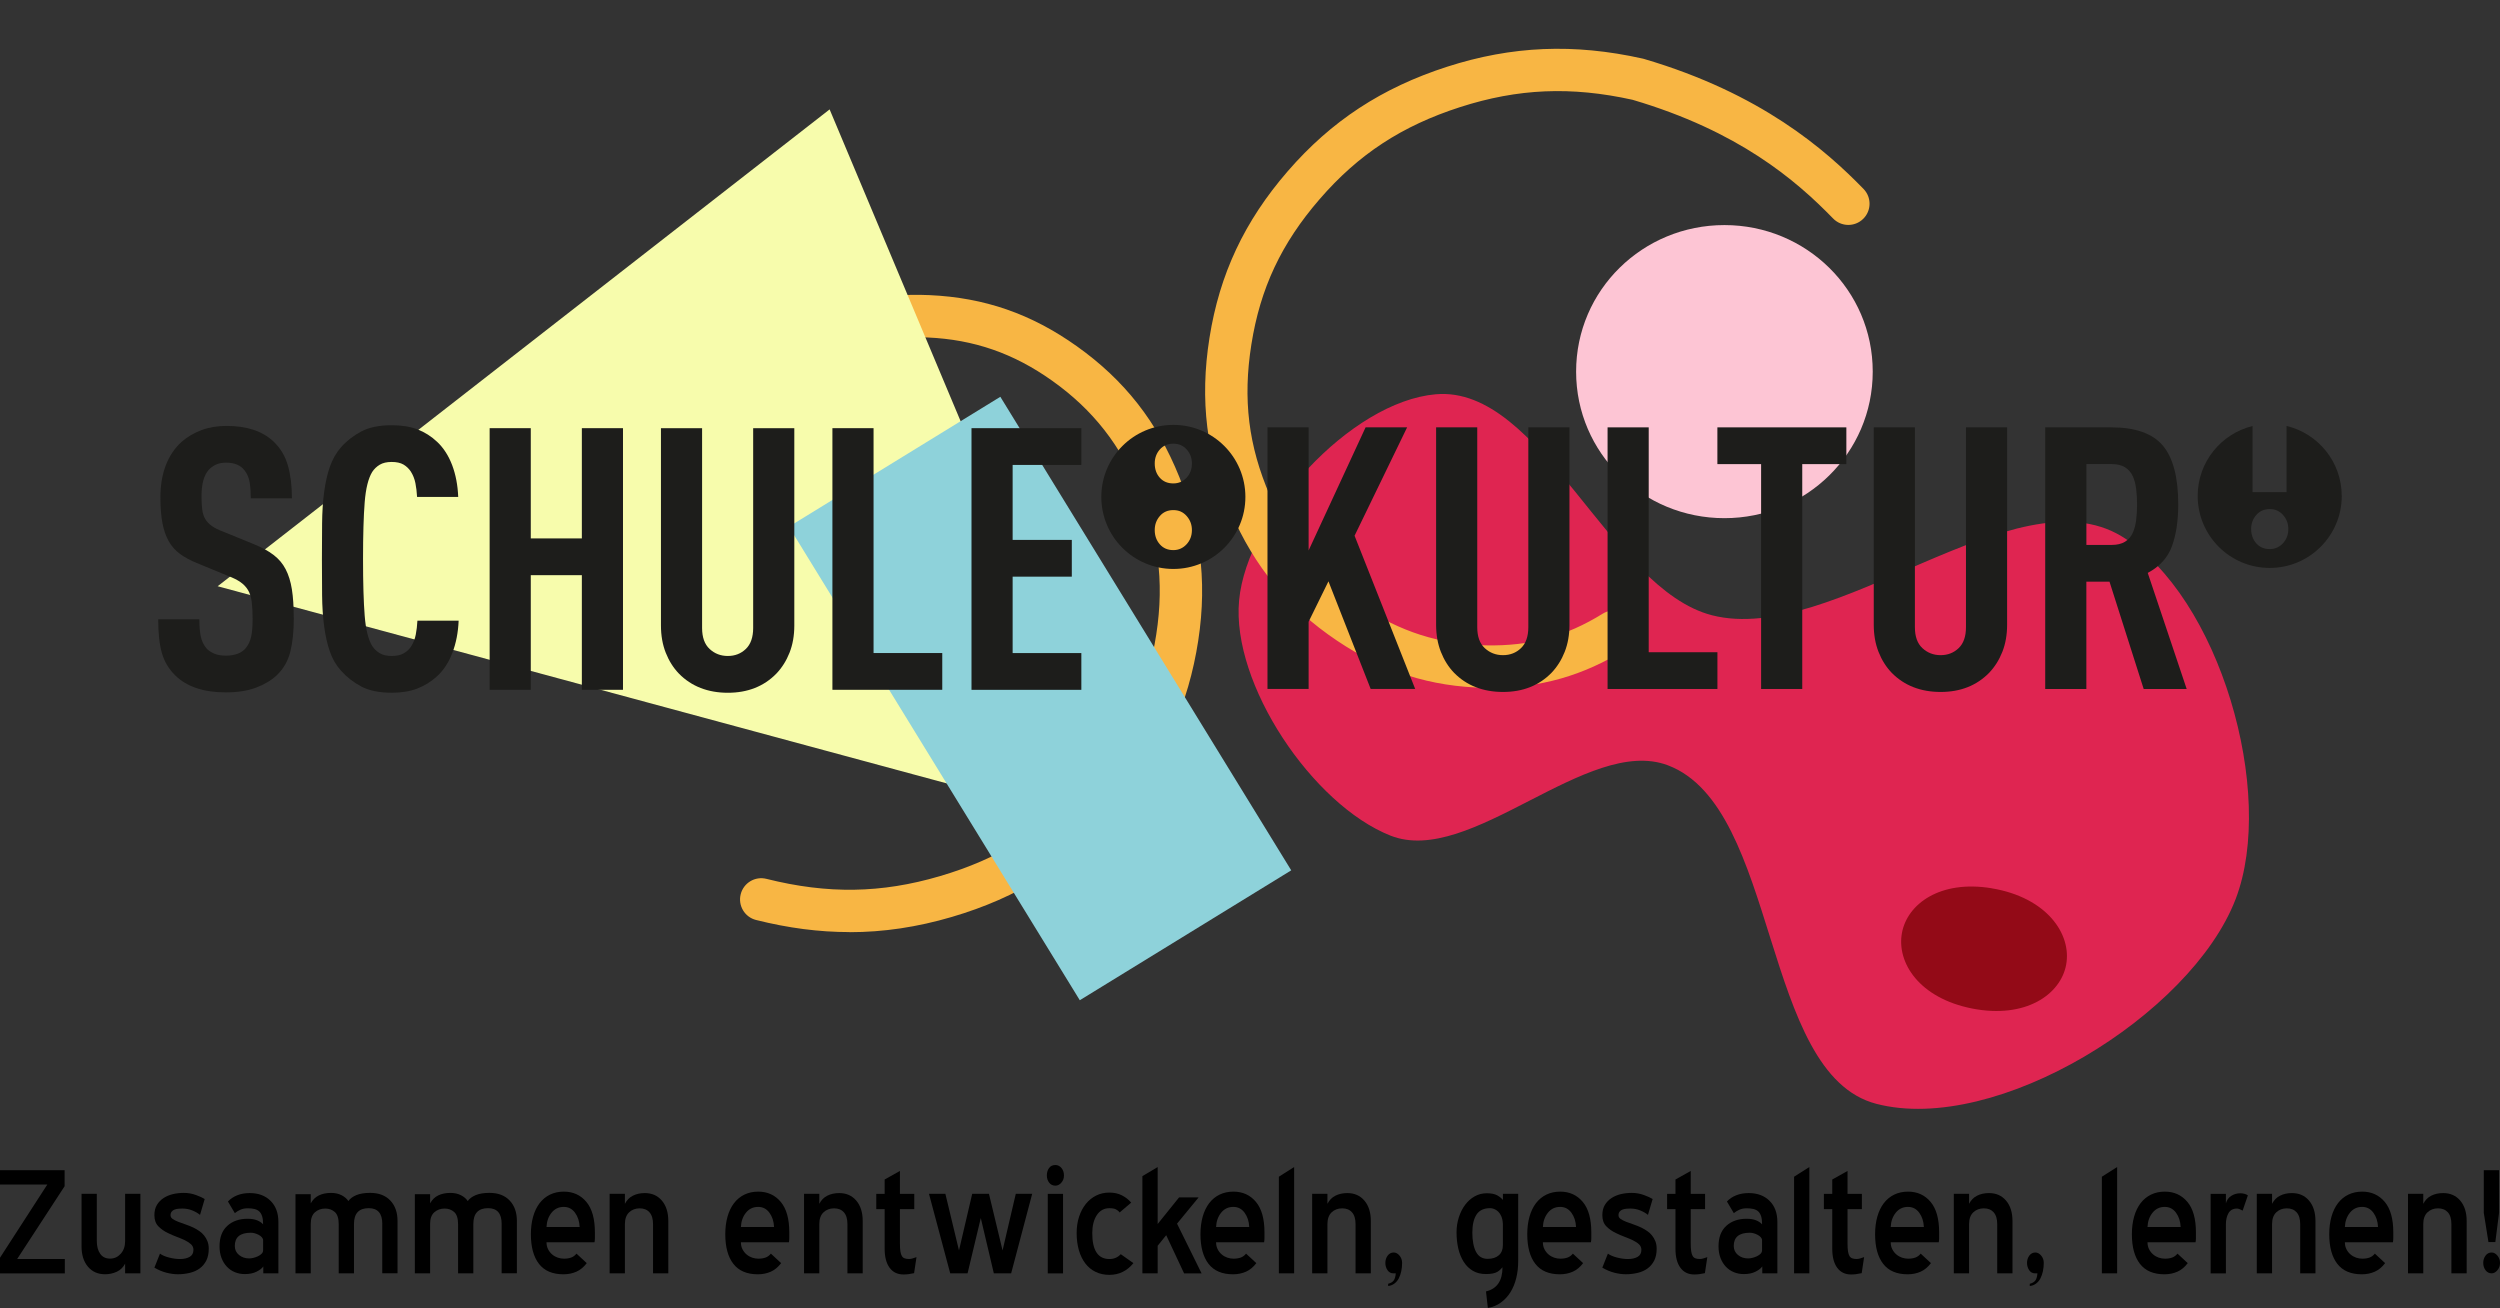 <?xml version="1.0" encoding="UTF-8"?><svg id="uuid-fcc7dcae-c7d0-49ab-9898-8d9e17cccce7" xmlns="http://www.w3.org/2000/svg" viewBox="0 0 707.31 370.06"><rect x="0" y="0" width="707.31" height="370.06" fill="#333333" stroke="none"/><defs><style>.uuid-3c2ec8a3-4ad4-40d1-828a-7720d4ad4fe7{fill:#f7fcac;}.uuid-63daaa15-c369-4668-a5a0-b3f300f4a76e{fill:#f8b644;}.uuid-409c7353-c762-4c6d-bcc2-d9f8f6c627d9{fill:#fdc5d4;}.uuid-4efccd95-248c-4ffd-9a91-6d99ea653d4a{fill:#8ed2da;}.uuid-fcd3dea4-5736-4712-b812-17c5ebd4f0c1{fill:#930a17;}.uuid-74aae2da-7c2f-4a51-8416-e27cf528b7cb{fill:#df2551;}.uuid-ea418980-1715-4ca2-b3ac-582eb7ae8d87{fill:#1d1d1b;}</style></defs><g id="uuid-b453e103-64b5-4411-b15b-6568091f9fc7"><path d="m0,355.84l13.38-20.7H0v-4.06h18.28v4.53l-13.43,20.6h13.49v4.06H0v-4.43Z"/><path d="m35.4,357.52c-.56,1.05-1.35,1.82-2.37,2.29-1.02.47-2.13.71-3.32.71-2,0-3.61-.71-4.82-2.13s-1.82-3.35-1.82-5.77v-14.86h4.32v13.38c0,1.47.32,2.67.95,3.58.63.91,1.56,1.37,2.79,1.37s2.2-.46,3.03-1.37c.82-.91,1.24-2.11,1.24-3.58v-13.38h4.32v22.5h-4.32v-2.74Z"/><path d="m45.25,354.68c.63.46,1.49.83,2.58,1.11,1.09.28,2.12.42,3.11.42,1.09,0,1.99-.2,2.71-.61.72-.41,1.08-1.07,1.08-1.98,0-.63-.23-1.16-.68-1.58-.46-.42-1.04-.8-1.74-1.14-.7-.33-1.48-.66-2.34-.98-.86-.32-1.68-.67-2.45-1.06-1.05-.49-1.96-1.13-2.71-1.9-.76-.77-1.13-1.83-1.13-3.17,0-1.13.24-2.09.71-2.88.47-.79,1.11-1.44,1.9-1.96.79-.51,1.68-.88,2.66-1.11.98-.23,2-.34,3.06-.34,1.19,0,2.34.2,3.45.61,1.11.4,1.92.78,2.45,1.13l-1.32,4.48c-.6-.49-1.33-.91-2.19-1.26-.86-.35-1.8-.53-2.82-.53-.35,0-.72.02-1.11.05-.39.04-.75.11-1.08.24-.33.12-.61.32-.82.58-.21.26-.32.61-.32,1.03s.2.77.61,1.05c.4.28.92.54,1.55.79.63.25,1.33.5,2.11.76.77.26,1.53.57,2.27.92.56.28,1.1.6,1.61.95.51.35.96.76,1.34,1.24.39.47.7,1.02.95,1.63.25.62.37,1.33.37,2.13,0,1.3-.23,2.41-.68,3.32-.46.91-1.08,1.66-1.87,2.24-.79.58-1.72,1-2.79,1.26-1.07.26-2.2.4-3.4.4-1.02,0-2.1-.15-3.24-.44-1.14-.29-2.27-.77-3.4-1.43l1.58-3.97Z"/><path d="m74.49,358.31c-.35.53-.99,1.02-1.91,1.48s-2.03.68-3.33.68c-.99,0-1.91-.18-2.78-.53s-1.62-.87-2.27-1.55c-.65-.68-1.16-1.51-1.53-2.48-.37-.97-.56-2.06-.56-3.29,0-2.53.73-4.46,2.2-5.8,1.46-1.33,3.38-2,5.74-2,1.09,0,2,.15,2.72.45.72.3,1.28.68,1.67,1.13,0-.96-.1-1.73-.29-2.32-.2-.59-.47-1.04-.83-1.36-.36-.32-.81-.54-1.36-.67s-1.17-.19-1.84-.19c-.82,0-1.52.13-2.11.4-.59.26-1.11.59-1.57.97l-1.95-3.29c.7-.76,1.58-1.35,2.64-1.77,1.06-.42,2.24-.62,3.54-.62,2.43,0,4.39.73,5.87,2.19,1.48,1.46,2.22,3.45,2.22,5.98v14.54h-4.27v-1.95Zm-.05-7.43c0-.28-.12-.55-.35-.82s-.53-.49-.88-.68c-.36-.19-.73-.34-1.12-.45-.39-.11-.76-.16-1.12-.16-3.03,0-4.54,1.25-4.54,3.74,0,1.05.4,1.91,1.2,2.56.8.65,1.75.97,2.86.97.36,0,.76-.05,1.2-.16.44-.11.87-.25,1.28-.45s.76-.43,1.04-.71c.29-.28.43-.61.43-1v-2.84Z"/><path d="m108.16,346.25c0-2.95-1.28-4.43-3.85-4.43-2.77,0-4.16,1.49-4.16,4.48v13.96h-4.32v-13.91c0-1.65-.37-2.8-1.11-3.45-.74-.65-1.63-.97-2.69-.97-1.16,0-2.13.35-2.92,1.05-.79.7-1.19,1.79-1.19,3.27v14.01h-4.32v-22.39h4.32v2.58c.56-1.02,1.33-1.77,2.29-2.24.97-.47,2.12-.71,3.45-.71,1.16,0,2.17.23,3.03.68.86.46,1.48,1,1.87,1.63.49-.7,1.25-1.26,2.27-1.69,1.02-.42,2.32-.63,3.9-.63,2.42,0,4.32.72,5.69,2.16s2.05,3.37,2.05,5.79v14.8h-4.32v-14.01Z"/><path d="m141.93,346.25c0-2.95-1.28-4.43-3.85-4.43-2.77,0-4.16,1.49-4.16,4.48v13.96h-4.32v-13.91c0-1.65-.37-2.8-1.11-3.45-.74-.65-1.63-.97-2.69-.97-1.16,0-2.13.35-2.92,1.05-.79.7-1.19,1.79-1.19,3.27v14.01h-4.32v-22.39h4.32v2.58c.56-1.02,1.33-1.77,2.29-2.24.97-.47,2.12-.71,3.45-.71,1.16,0,2.17.23,3.03.68.86.46,1.48,1,1.87,1.63.49-.7,1.25-1.26,2.27-1.69,1.02-.42,2.32-.63,3.9-.63,2.42,0,4.32.72,5.69,2.16s2.05,3.37,2.05,5.79v14.8h-4.32v-14.01Z"/><path d="m154.62,351.47c0,.74.15,1.4.45,1.98.3.58.68,1.07,1.16,1.47.47.4,1,.7,1.58.9.58.19,1.17.29,1.76.29.77,0,1.45-.11,2.03-.32.58-.21,1.08-.58,1.5-1.11l2.9,2.69c-.84,1.12-1.82,1.93-2.92,2.42-1.11.49-2.33.74-3.66.74-3.09,0-5.4-.98-6.93-2.95-1.53-1.97-2.29-4.76-2.29-8.38,0-1.83.21-3.49.63-4.98.42-1.49,1.04-2.77,1.84-3.82.81-1.05,1.79-1.86,2.95-2.42s2.46-.84,3.9-.84c2.63,0,4.76.97,6.37,2.9,1.62,1.93,2.42,4.81,2.42,8.64v1.63c0,.21,0,.41-.03.61-.02.19-.04.38-.08.55h-13.59Zm4.87-10.01c-1.41,0-2.56.55-3.44,1.64-.88,1.1-1.36,2.44-1.43,4.05h9.38c-.07-1.6-.51-2.95-1.32-4.05-.81-1.1-1.87-1.64-3.18-1.64Z"/><path d="m184.76,346.34c0-1.47-.33-2.58-1-3.34s-1.6-1.13-2.79-1.13-2.19.38-2.98,1.13-1.19,1.86-1.19,3.34v13.92h-4.32v-22.5h4.32v2.83c.53-1.03,1.27-1.8,2.24-2.29.97-.5,2.1-.75,3.4-.75,2,0,3.61.71,4.82,2.13s1.82,3.35,1.82,5.77v14.8h-4.32v-13.92Z"/><path d="m209.62,351.47c0,.74.15,1.4.45,1.98.3.58.68,1.07,1.16,1.47.47.4,1,.7,1.58.9.58.19,1.17.29,1.76.29.77,0,1.45-.11,2.03-.32.58-.21,1.08-.58,1.5-1.11l2.9,2.69c-.84,1.12-1.82,1.93-2.92,2.42-1.11.49-2.33.74-3.66.74-3.09,0-5.4-.98-6.93-2.95-1.53-1.97-2.29-4.76-2.29-8.38,0-1.83.21-3.49.63-4.98.42-1.49,1.04-2.77,1.84-3.82.81-1.05,1.79-1.86,2.95-2.42s2.46-.84,3.9-.84c2.63,0,4.76.97,6.37,2.9,1.62,1.93,2.42,4.81,2.42,8.64v1.63c0,.21,0,.41-.03.61-.02.19-.04.38-.08.55h-13.59Zm4.87-10.01c-1.41,0-2.56.55-3.44,1.64-.88,1.1-1.36,2.44-1.43,4.05h9.38c-.07-1.6-.51-2.95-1.32-4.05-.81-1.1-1.87-1.64-3.18-1.64Z"/><path d="m239.76,346.34c0-1.47-.33-2.58-1-3.34s-1.6-1.13-2.79-1.13-2.19.38-2.98,1.13-1.19,1.86-1.19,3.34v13.92h-4.32v-22.5h4.32v2.83c.53-1.03,1.27-1.8,2.24-2.29.97-.5,2.1-.75,3.4-.75,2,0,3.61.71,4.82,2.13s1.82,3.35,1.82,5.77v14.8h-4.32v-13.92Z"/><path d="m258.62,360.21c-.67.14-1.21.24-1.63.29-.42.05-.88.08-1.37.08-1.69,0-2.99-.63-3.93-1.9-.93-1.26-1.4-3.05-1.4-5.37v-11.22h-2.37v-4.32h2.37v-4.06l4.32-2.42v6.48h4.06v4.32h-4.06v9.64c0,.95.04,1.71.13,2.29.09.58.23,1.03.42,1.34.19.32.46.54.79.66.33.12.75.18,1.24.18.32,0,.65-.05,1-.16.35-.11.72-.23,1.11-.37l-.68,4.53Z"/><path d="m268.84,360.26l-6.01-22.5h4.64l3.85,16.02,3.74-16.02h4.74l3.85,16.02,3.74-16.02h4.64l-5.95,22.5h-4.9l-3.69-15.65-3.74,15.65h-4.9Z"/><path d="m298.6,335.45c-.74,0-1.33-.28-1.76-.84-.44-.56-.66-1.25-.66-2.05s.21-1.54.63-2.11c.42-.56,1.02-.84,1.79-.84.67,0,1.24.28,1.71.84.47.56.71,1.26.71,2.11s-.25,1.49-.74,2.05c-.49.56-1.05.84-1.69.84Zm-2.16,2.32h4.32v22.5h-4.32v-22.5Z"/><path d="m313.88,360.69c-1.44,0-2.74-.28-3.9-.84-1.16-.56-2.13-1.36-2.92-2.4-.79-1.04-1.4-2.28-1.82-3.74-.42-1.46-.63-3.08-.63-4.87,0-1.65.23-3.18.68-4.58.46-1.4,1.1-2.62,1.92-3.64.82-1.02,1.8-1.81,2.92-2.37,1.12-.56,2.37-.84,3.74-.84s2.52.26,3.56.79c1.04.53,1.9,1.21,2.61,2.05l-3.27,2.79c-.28-.39-.63-.68-1.05-.89-.42-.21-1.04-.32-1.84-.32-1.51,0-2.7.65-3.56,1.95-.86,1.3-1.29,3-1.29,5.11,0,4.88,1.62,7.32,4.85,7.32,1.3,0,2.37-.46,3.21-1.37l3.58,2.53c-1.79,2.21-4.06,3.32-6.8,3.32Z"/><path d="m329.95,349.46l-2.42,3v7.8h-4.32v-27.5l4.32-2.58v16.12l6.06-7.53h5.53l-6.11,7.43,6.95,14.07h-4.95l-5.06-10.8Z"/><path d="m344.06,351.47c0,.74.15,1.4.45,1.98.3.58.68,1.07,1.16,1.47.47.4,1,.7,1.58.9.58.19,1.17.29,1.76.29.77,0,1.45-.11,2.03-.32.58-.21,1.08-.58,1.5-1.11l2.9,2.69c-.84,1.12-1.82,1.93-2.92,2.42-1.11.49-2.33.74-3.66.74-3.09,0-5.4-.98-6.93-2.95-1.53-1.97-2.29-4.76-2.29-8.38,0-1.83.21-3.49.63-4.98.42-1.49,1.04-2.77,1.84-3.82.81-1.05,1.79-1.86,2.95-2.42s2.46-.84,3.9-.84c2.63,0,4.76.97,6.37,2.9,1.62,1.93,2.42,4.81,2.42,8.64v1.63c0,.21,0,.41-.03.61-.02.19-.04.38-.08.55h-13.59Zm4.87-10.01c-1.41,0-2.56.55-3.44,1.64-.88,1.1-1.36,2.44-1.43,4.05h9.38c-.07-1.6-.51-2.95-1.32-4.05-.81-1.1-1.87-1.64-3.18-1.64Z"/><path d="m361.82,332.92l4.32-2.74v30.08h-4.32v-27.34Z"/><path d="m383.52,346.34c0-1.47-.33-2.58-1-3.34s-1.6-1.13-2.79-1.13-2.19.38-2.98,1.13-1.19,1.86-1.19,3.34v13.92h-4.32v-22.5h4.32v2.83c.53-1.03,1.27-1.8,2.24-2.29.97-.5,2.1-.75,3.4-.75,2,0,3.61.71,4.82,2.13s1.82,3.35,1.82,5.77v14.8h-4.32v-13.92Z"/><path d="m392.74,363.21c.7-.18,1.22-.47,1.55-.9.33-.42.53-1.11.61-2.05h-.68c-.7,0-1.26-.3-1.66-.9-.41-.6-.61-1.28-.61-2.05s.22-1.5.66-2.08c.44-.58,1.01-.87,1.71-.87.6,0,1.14.29,1.63.87.49.58.74,1.27.74,2.08s-.08,1.59-.24,2.35c-.16.75-.4,1.43-.71,2.03s-.73,1.09-1.24,1.47-1.1.61-1.76.68v-.63Z"/><path d="m420.4,365.38c3.13-.74,4.69-3.01,4.69-6.84-.21.24-.43.48-.66.7-.23.23-.51.43-.84.62-.33.19-.76.34-1.26.44-.51.1-1.15.16-1.92.16-1.44,0-2.68-.31-3.71-.92-1.04-.61-1.9-1.46-2.58-2.53-.68-1.07-1.19-2.32-1.53-3.74-.33-1.42-.5-2.96-.5-4.61,0-1.51.22-2.94.66-4.29.44-1.35,1.04-2.53,1.79-3.53.76-1,1.65-1.79,2.69-2.37,1.04-.58,2.17-.87,3.4-.87s2.25.19,2.95.58c.7.39,1.25.83,1.63,1.32v-1.74h4.32v19.07c0,1.69-.18,3.28-.55,4.77-.37,1.49-.91,2.82-1.63,3.98-.72,1.16-1.62,2.13-2.69,2.92-1.07.79-2.31,1.31-3.71,1.55l-.53-4.68Zm4.79-19.22c-.04-.78-.18-1.44-.42-2.01s-.54-1.01-.89-1.35c-.35-.34-.73-.58-1.13-.74-.4-.16-.78-.24-1.13-.24-1.79,0-3.08.6-3.87,1.8-.79,1.2-1.19,2.91-1.19,5.13s.35,4.14,1.05,5.45c.7,1.3,1.79,1.96,3.27,1.96,1.33,0,2.39-.33,3.16-1s1.16-1.62,1.16-2.86v-6.13Z"/><path d="m436.52,351.47c0,.74.15,1.4.45,1.98.3.58.68,1.07,1.16,1.47.47.4,1,.7,1.58.9s1.17.29,1.76.29c.77,0,1.45-.11,2.03-.32.58-.21,1.08-.58,1.5-1.11l2.9,2.69c-.84,1.12-1.82,1.93-2.92,2.42-1.11.49-2.33.74-3.66.74-3.09,0-5.4-.98-6.93-2.95-1.53-1.97-2.29-4.76-2.29-8.38,0-1.83.21-3.49.63-4.98.42-1.49,1.04-2.77,1.84-3.82.81-1.05,1.79-1.86,2.95-2.42s2.46-.84,3.9-.84c2.63,0,4.76.97,6.38,2.9,1.62,1.93,2.42,4.81,2.42,8.64v1.63c0,.21,0,.41-.03.61-.02.19-.04.38-.08.55h-13.59Zm4.87-10.01c-1.41,0-2.56.55-3.44,1.64-.88,1.1-1.36,2.44-1.43,4.05h9.38c-.07-1.6-.51-2.95-1.32-4.05-.81-1.1-1.87-1.64-3.18-1.64Z"/><path d="m454.91,354.68c.63.46,1.49.83,2.58,1.11,1.09.28,2.12.42,3.11.42,1.09,0,1.99-.2,2.71-.61.72-.41,1.08-1.07,1.08-1.98,0-.63-.23-1.16-.68-1.58s-1.04-.8-1.74-1.14c-.7-.33-1.48-.66-2.34-.98-.86-.32-1.68-.67-2.45-1.06-1.05-.49-1.96-1.13-2.71-1.9-.76-.77-1.13-1.83-1.13-3.17,0-1.13.24-2.09.71-2.88.47-.79,1.11-1.44,1.9-1.96.79-.51,1.68-.88,2.66-1.11.98-.23,2-.34,3.06-.34,1.19,0,2.34.2,3.45.61,1.11.4,1.92.78,2.45,1.13l-1.32,4.48c-.6-.49-1.33-.91-2.19-1.26-.86-.35-1.8-.53-2.82-.53-.35,0-.72.02-1.11.05-.39.04-.75.11-1.08.24-.33.12-.61.32-.82.58-.21.26-.32.61-.32,1.03s.2.77.61,1.05c.4.28.92.54,1.55.79.63.25,1.33.5,2.11.76.77.26,1.53.57,2.26.92.56.28,1.1.6,1.61.95.51.35.96.76,1.34,1.24.39.47.7,1.02.95,1.63.25.62.37,1.33.37,2.13,0,1.3-.23,2.41-.68,3.32-.46.91-1.08,1.66-1.87,2.24-.79.58-1.72,1-2.79,1.26-1.07.26-2.2.4-3.4.4-1.02,0-2.1-.15-3.24-.44s-2.27-.77-3.4-1.43l1.58-3.97Z"/><path d="m482.35,360.21c-.67.14-1.21.24-1.63.29-.42.05-.88.08-1.37.08-1.68,0-2.99-.63-3.92-1.9-.93-1.26-1.4-3.05-1.4-5.37v-11.22h-2.37v-4.32h2.37v-4.06l4.32-2.42v6.48h4.06v4.32h-4.06v9.64c0,.95.04,1.71.13,2.29.09.58.23,1.03.42,1.34.19.32.46.54.79.66.33.12.75.18,1.24.18.32,0,.65-.05,1-.16.35-.11.72-.23,1.11-.37l-.68,4.53Z"/><path d="m498.58,358.31c-.35.53-.99,1.02-1.9,1.48-.92.46-2.03.68-3.33.68-.99,0-1.91-.18-2.78-.53-.86-.35-1.62-.87-2.27-1.55-.65-.68-1.16-1.51-1.53-2.48-.37-.97-.56-2.06-.56-3.29,0-2.53.73-4.46,2.2-5.8,1.46-1.33,3.38-2,5.74-2,1.09,0,2,.15,2.72.45.72.3,1.28.68,1.67,1.13,0-.96-.1-1.73-.29-2.32-.2-.59-.47-1.04-.83-1.36s-.81-.54-1.36-.67c-.55-.12-1.17-.19-1.84-.19-.82,0-1.52.13-2.11.4-.59.26-1.11.59-1.57.97l-1.95-3.29c.7-.76,1.58-1.35,2.64-1.77,1.06-.42,2.24-.62,3.54-.62,2.43,0,4.39.73,5.87,2.19,1.48,1.46,2.22,3.45,2.22,5.98v14.54h-4.27v-1.95Zm-.05-7.43c0-.28-.12-.55-.35-.82s-.53-.49-.88-.68c-.36-.19-.73-.34-1.12-.45-.39-.11-.76-.16-1.12-.16-3.03,0-4.54,1.25-4.54,3.74,0,1.05.4,1.91,1.2,2.56.8.65,1.75.97,2.86.97.36,0,.76-.05,1.2-.16.44-.11.87-.25,1.28-.45s.76-.43,1.04-.71c.28-.28.43-.61.43-1v-2.84Z"/><path d="m507.59,332.92l4.32-2.74v30.08h-4.32v-27.34Z"/><path d="m526.71,360.21c-.67.14-1.21.24-1.63.29-.42.05-.88.08-1.37.08-1.68,0-2.99-.63-3.92-1.9-.93-1.26-1.4-3.05-1.4-5.37v-11.22h-2.37v-4.32h2.37v-4.06l4.32-2.42v6.48h4.06v4.32h-4.06v9.64c0,.95.04,1.71.13,2.29.09.58.23,1.03.42,1.34.19.32.46.54.79.66.33.12.75.18,1.24.18.32,0,.65-.05,1-.16.35-.11.72-.23,1.11-.37l-.68,4.53Z"/><path d="m534.93,351.47c0,.74.15,1.4.45,1.98.3.58.68,1.07,1.16,1.47.47.4,1,.7,1.58.9s1.17.29,1.76.29c.77,0,1.45-.11,2.03-.32.58-.21,1.08-.58,1.5-1.11l2.9,2.69c-.84,1.12-1.82,1.93-2.92,2.42-1.11.49-2.33.74-3.66.74-3.09,0-5.4-.98-6.93-2.95-1.53-1.97-2.29-4.76-2.29-8.38,0-1.83.21-3.49.63-4.98.42-1.49,1.04-2.77,1.84-3.82.81-1.05,1.79-1.86,2.95-2.42s2.46-.84,3.9-.84c2.63,0,4.76.97,6.38,2.9,1.62,1.93,2.42,4.81,2.42,8.64v1.63c0,.21,0,.41-.03.61-.02.19-.04.38-.08.55h-13.59Zm4.87-10.01c-1.41,0-2.56.55-3.44,1.64-.88,1.1-1.36,2.44-1.43,4.05h9.38c-.07-1.6-.51-2.95-1.32-4.05-.81-1.1-1.87-1.64-3.18-1.64Z"/><path d="m565.06,346.34c0-1.47-.33-2.58-1-3.34-.67-.75-1.6-1.13-2.79-1.13s-2.19.38-2.98,1.13c-.79.75-1.19,1.86-1.19,3.34v13.92h-4.32v-22.5h4.32v2.83c.53-1.03,1.27-1.8,2.24-2.29.96-.5,2.1-.75,3.4-.75,2,0,3.61.71,4.82,2.13,1.21,1.42,1.82,3.35,1.82,5.77v14.8h-4.32v-13.92Z"/><path d="m574.28,363.21c.7-.18,1.22-.47,1.55-.9.33-.42.53-1.11.61-2.05h-.68c-.7,0-1.26-.3-1.66-.9-.4-.6-.61-1.28-.61-2.05s.22-1.5.66-2.08,1.01-.87,1.71-.87c.6,0,1.14.29,1.63.87.49.58.74,1.27.74,2.08s-.08,1.59-.24,2.35c-.16.75-.4,1.43-.71,2.03s-.73,1.09-1.24,1.47c-.51.39-1.1.61-1.77.68v-.63Z"/><path d="m594.67,332.92l4.32-2.74v30.08h-4.32v-27.34Z"/><path d="m607.58,351.47c0,.74.15,1.4.45,1.98.3.58.68,1.07,1.16,1.47.47.4,1,.7,1.58.9s1.17.29,1.76.29c.77,0,1.45-.11,2.03-.32.58-.21,1.08-.58,1.5-1.11l2.9,2.69c-.84,1.12-1.82,1.93-2.92,2.42-1.11.49-2.33.74-3.66.74-3.09,0-5.4-.98-6.93-2.95-1.53-1.97-2.29-4.76-2.29-8.38,0-1.83.21-3.49.63-4.98.42-1.49,1.04-2.77,1.84-3.82.81-1.05,1.79-1.86,2.95-2.42s2.46-.84,3.9-.84c2.63,0,4.76.97,6.38,2.9,1.62,1.93,2.42,4.81,2.42,8.64v1.63c0,.21,0,.41-.03.61-.02.19-.04.38-.08.55h-13.59Zm4.87-10.01c-1.41,0-2.56.55-3.44,1.64-.88,1.1-1.36,2.44-1.43,4.05h9.38c-.07-1.6-.51-2.95-1.32-4.05-.81-1.1-1.87-1.64-3.18-1.64Z"/><path d="m634.5,342.51c-.7-.39-1.23-.58-1.58-.58-1.12,0-1.93.43-2.42,1.29-.49.86-.74,1.92-.74,3.19v13.86h-4.32v-22.5h4.32v2.69c.24-.91.74-1.62,1.5-2.11s1.61-.74,2.56-.74c.84,0,1.56.19,2.16.58l-1.48,4.32Z"/><path d="m650.78,346.34c0-1.47-.33-2.58-1-3.34-.67-.75-1.6-1.13-2.79-1.13s-2.19.38-2.98,1.13c-.79.75-1.19,1.86-1.19,3.34v13.92h-4.32v-22.5h4.32v2.83c.53-1.03,1.27-1.8,2.24-2.29.96-.5,2.1-.75,3.4-.75,2,0,3.61.71,4.82,2.13,1.21,1.42,1.82,3.35,1.82,5.77v14.8h-4.32v-13.92Z"/><path d="m663.42,351.47c0,.74.15,1.4.45,1.98.3.58.68,1.07,1.16,1.47.47.4,1,.7,1.58.9s1.17.29,1.76.29c.77,0,1.45-.11,2.03-.32.58-.21,1.08-.58,1.5-1.11l2.9,2.69c-.84,1.12-1.82,1.93-2.92,2.42-1.11.49-2.33.74-3.66.74-3.09,0-5.4-.98-6.93-2.95-1.53-1.97-2.29-4.76-2.29-8.38,0-1.83.21-3.49.63-4.98.42-1.49,1.04-2.77,1.84-3.82.81-1.05,1.79-1.86,2.95-2.42s2.46-.84,3.9-.84c2.63,0,4.76.97,6.38,2.9,1.62,1.93,2.42,4.81,2.42,8.64v1.63c0,.21,0,.41-.03.61-.02.19-.04.38-.08.55h-13.59Zm4.87-10.01c-1.41,0-2.56.55-3.44,1.64-.88,1.1-1.36,2.44-1.43,4.05h9.38c-.07-1.6-.51-2.95-1.32-4.05-.81-1.1-1.87-1.64-3.18-1.64Z"/><path d="m693.56,346.34c0-1.47-.33-2.58-1-3.34-.67-.75-1.6-1.13-2.79-1.13s-2.19.38-2.98,1.13c-.79.75-1.19,1.86-1.19,3.34v13.92h-4.32v-22.5h4.32v2.83c.53-1.03,1.27-1.8,2.24-2.29.96-.5,2.1-.75,3.4-.75,2,0,3.61.71,4.82,2.13,1.21,1.42,1.82,3.35,1.82,5.77v14.8h-4.32v-13.92Z"/><path d="m704.94,360.26c-.7,0-1.27-.29-1.71-.87-.44-.58-.66-1.27-.66-2.08s.22-1.5.66-2.08c.44-.58,1.01-.87,1.71-.87.6,0,1.14.29,1.63.87s.74,1.27.74,2.08-.25,1.5-.74,2.08-1.04.87-1.63.87Zm-.9-8.85l-1.32-8.27v-12.06h4.32v12.06l-1.05,8.27h-1.95Z"/></g><g id="uuid-75a9dc96-bdfd-44ff-a175-2ee272f47916"><g id="uuid-68793721-0e9e-483d-b9de-6041e521b04d"><g id="uuid-d924ada6-4b23-4474-bdb4-ae91134e8a31"><path class="uuid-63daaa15-c369-4668-a5a0-b3f300f4a76e" d="m240.34,263.71c-8.61,0-17.32-1.14-26.42-3.42-3.21-.8-5.17-4.06-4.36-7.28s4.06-5.17,7.28-4.36c17.36,4.35,32.49,4.11,49.06-.76,16.61-4.88,29.06-12.59,40.37-24.98,11.17-12.24,17.46-24.77,20.39-40.61,2.85-15.42,1.58-28.64-4.12-42.83-5.4-13.44-13.29-23.53-24.84-31.74-10.92-7.77-22.13-11.66-35.26-12.25-12.42-.56-22.64,1.94-33.18,8.11-9.68,5.66-16.22,12.57-21.22,22.41-4.52,8.89-6.11,17.22-5.17,27.02.84,8.7,3.56,15.63,8.83,22.48,4.59,5.97,9.74,9.81,16.7,12.47,5.95,2.27,11.37,2.8,17.57,1.7,5.19-.92,9.28-2.82,13.25-6.18,2.53-2.14,6.32-1.82,8.46.71,2.14,2.53,1.82,6.32-.71,8.46-5.61,4.74-11.62,7.55-18.91,8.83-8.35,1.47-15.95.74-23.94-2.31-9.02-3.45-15.99-8.65-21.93-16.36-6.63-8.62-10.21-17.72-11.26-28.64-1.16-12.04.88-22.71,6.42-33.61,6.02-11.85,14.24-20.53,25.86-27.33,12.48-7.3,25.12-10.39,39.77-9.74,15.55.7,28.79,5.29,41.68,14.46,13.5,9.6,22.72,21.38,29.02,37.05,6.51,16.21,8.03,31.94,4.78,49.49-3.32,17.93-10.73,32.71-23.32,46.52-12.7,13.92-27.27,22.95-45.85,28.41-9.77,2.87-19.29,4.31-28.94,4.31Z"/></g></g><g id="uuid-6888cbe1-8c7b-4df9-bb8d-01b6a23dad6a"><path class="uuid-3c2ec8a3-4ad4-40d1-828a-7720d4ad4fe7" d="m234.72,30.95s86.12,205,86.13,205.02c-.03,0-259.24-70.11-259.27-70.11,0,0,173.12-134.9,173.14-134.91Z"/></g><g id="uuid-5d0042e0-841a-4bd4-b91e-8b737db203ee"><path class="uuid-4efccd95-248c-4ffd-9a91-6d99ea653d4a" d="m223.2,149.01s59.82-36.74,59.82-36.75c0,.01,82.29,133.97,82.3,133.98,0,0-59.82,36.74-59.82,36.75,0-.01-82.29-133.97-82.3-133.98Z"/></g><g id="uuid-ba5d34e3-1bc6-463c-90e9-4405ed85120e"><path class="uuid-74aae2da-7c2f-4a51-8416-e27cf528b7cb" d="m350.57,169.86c2.26-24.07,31.54-56.21,55.63-58.31,29.92-2.61,49.09,55.1,78.19,62.53,34.32,8.76,85.68-40.72,115.93-22.31,27.57,16.79,43.78,72.57,32.16,102.69-12.63,32.73-67.68,66.67-101.62,57.84-32.66-8.49-27.41-83.85-58.98-95.78-22.72-8.59-55.89,28.84-78.47,19.9-22.08-8.74-45.06-42.92-42.84-66.56Z"/><path class="uuid-fcd3dea4-5736-4712-b812-17c5ebd4f0c1" d="m563.49,251.32c15.6,2.59,22.7,12.96,21.07,21.65-1.58,8.42-11.48,15.31-26.52,12.38-15.04-2.93-21.5-13.01-19.93-21.43,1.52-8.15,10.75-15.03,25.38-12.61Z"/></g><g id="uuid-4f4f27f1-3784-4abb-ad75-d038cb877b27"><path class="uuid-409c7353-c762-4c6d-bcc2-d9f8f6c627d9" d="m487.88,63.68c23.09,0,41.96,18.37,41.96,41.46s-18.87,41.46-41.96,41.46-41.96-18.37-41.96-41.46,18.87-41.46,41.96-41.46Z"/></g><g id="uuid-abb84307-9364-4766-a800-7c07892bfe65"><g id="uuid-d60f675c-b9f9-4c4e-b698-8353eed4ac8c"><path class="uuid-63daaa15-c369-4668-a5a0-b3f300f4a76e" d="m421.9,194.62c-.54,0-1.09,0-1.64-.02-15.56-.29-28.92-4.55-42.04-13.38-13.75-9.25-23.27-20.78-29.97-36.29-6.93-16.04-8.85-31.72-6.06-49.35,2.85-18.01,9.88-32.98,22.11-47.1,12.33-14.24,26.66-23.64,45.1-29.59,18.34-5.91,35.91-6.65,55.32-2.32.13.03.26.06.39.1,33.08,9.73,51.3,25.65,62.13,36.79,2.31,2.38,2.26,6.17-.12,8.48-2.38,2.31-6.17,2.26-8.49-.12-10.7-11-26.82-24.75-56.72-33.58-17.38-3.85-32.45-3.21-48.83,2.07-16.48,5.31-28.73,13.34-39.71,26.02-10.85,12.53-16.81,25.21-19.33,41.13-2.45,15.49-.84,28.67,5.23,42.71,5.75,13.3,13.9,23.18,25.65,31.09,11.12,7.48,22.42,11.08,35.56,11.33,12.41.24,22.58-2.53,32.96-8.96,2.82-1.75,6.51-.88,8.26,1.94,1.75,2.82.88,6.51-1.94,8.26-11.83,7.33-23.91,10.78-37.87,10.78Z"/></g></g></g><g id="uuid-e67e7216-7e52-4bf1-8324-25e700d63818"><path class="uuid-ea418980-1715-4ca2-b3ac-582eb7ae8d87" d="m83.13,174.73c0,3.8-.33,7.02-.99,9.64-.66,2.63-1.92,4.84-3.8,6.64-1.53,1.45-3.48,2.63-5.87,3.53-2.39.9-5.25,1.35-8.58,1.35-6.31,0-11.09-1.61-14.35-4.84-1.8-1.78-3.05-3.88-3.74-6.3-.7-2.41-1.04-5.6-1.04-9.55h11.64c0,2.01.14,3.66.42,4.94.28,1.28.83,2.41,1.66,3.38.55.56,1.26,1.02,2.13,1.4.87.38,1.96.57,3.28.57,2.56,0,4.43-.7,5.61-2.09.76-.9,1.28-2,1.56-3.29.28-1.29.41-2.94.41-4.96s-.09-3.59-.26-4.91c-.17-1.32-.52-2.42-1.04-3.29-.52-.87-1.23-1.62-2.13-2.25-.9-.63-2.08-1.22-3.54-1.77l-8.83-3.64c-1.87-.76-3.47-1.63-4.78-2.6-1.32-.97-2.37-2.17-3.17-3.59-.8-1.42-1.39-3.13-1.77-5.14-.38-2.01-.57-4.43-.57-7.28,0-3.33.5-6.33,1.51-8.99s2.51-4.9,4.52-6.71c1.59-1.39,3.45-2.48,5.56-3.28s4.49-1.2,7.12-1.2c5.75,0,10.19,1.48,13.31,4.43,1.94,1.85,3.29,4.11,4.05,6.76.76,2.66,1.14,5.75,1.14,9.29h-11.64c0-1.66-.1-3.15-.31-4.47-.21-1.32-.7-2.46-1.46-3.43-1.11-1.46-2.84-2.18-5.2-2.18-1.18,0-2.17.19-2.96.58-.8.38-1.47.89-2.03,1.52-1.32,1.54-1.98,3.99-1.98,7.34,0,1.54.07,2.83.21,3.88.14,1.05.43,1.94.88,2.68.45.73,1.07,1.38,1.87,1.94.8.56,1.85,1.08,3.17,1.57l8.73,3.57c2.22.9,4.05,1.9,5.51,3.01,1.46,1.11,2.6,2.45,3.43,4.05.83,1.59,1.42,3.49,1.77,5.7.35,2.21.52,4.87.52,7.98Z"/><path class="uuid-ea418980-1715-4ca2-b3ac-582eb7ae8d87" d="m129.76,175.62c-.14,3.33-.73,6.36-1.77,9.08-1.04,2.73-2.49,4.95-4.37,6.66-1.66,1.51-3.52,2.66-5.56,3.45-2.05.79-4.45,1.18-7.23,1.18-3.54,0-6.41-.59-8.63-1.77-2.22-1.18-4.12-2.67-5.72-4.47-1.39-1.53-2.44-3.34-3.17-5.46s-1.26-4.5-1.61-7.17c-.35-2.67-.54-5.56-.57-8.68-.04-3.12-.05-6.51-.05-10.19s.02-7,.05-10.19c.03-3.19.22-6.12.57-8.78.35-2.67.88-5.06,1.61-7.17.73-2.11,1.78-3.97,3.17-5.56,1.59-1.8,3.5-3.29,5.72-4.47,2.22-1.18,5.09-1.77,8.63-1.77,2.84,0,5.28.4,7.33,1.19,2.04.79,3.9,1.97,5.56,3.55,1.8,1.71,3.2,3.9,4.21,6.56,1,2.66,1.58,5.65,1.71,8.98h-11.64c-.07-1.38-.23-2.68-.47-3.9-.24-1.21-.68-2.3-1.3-3.28-.55-.83-1.25-1.49-2.08-1.98-.83-.48-1.94-.73-3.33-.73s-2.51.26-3.38.78c-.87.52-1.58,1.2-2.13,2.04-1.11,1.81-1.82,4.66-2.13,8.56-.31,3.9-.47,9.25-.47,16.07s.16,12.18.47,16.07c.31,3.9,1.02,6.75,2.13,8.55.55.84,1.26,1.51,2.13,2.04.87.52,1.99.78,3.38.78s2.51-.24,3.38-.73c.87-.49,1.58-1.14,2.13-1.98.62-.97,1.06-2.08,1.3-3.33.24-1.25.4-2.56.47-3.95h11.64Z"/><path class="uuid-ea418980-1715-4ca2-b3ac-582eb7ae8d87" d="m164.62,195.16v-32.43h-14.45v32.43h-11.64v-74.02h11.64v31.19h14.45v-31.19h11.64v74.02h-11.64Z"/><path class="uuid-ea418980-1715-4ca2-b3ac-582eb7ae8d87" d="m224.73,176.97c0,2.84-.45,5.41-1.35,7.69-.9,2.29-2.15,4.26-3.74,5.93-3.53,3.61-8.11,5.41-13.72,5.41s-10.29-1.8-13.83-5.41c-1.6-1.66-2.84-3.64-3.74-5.93-.9-2.29-1.35-4.85-1.35-7.69v-55.83h11.64v56.54c0,2.64.71,4.62,2.13,5.93,1.42,1.32,3.13,1.98,5.15,1.98s3.71-.66,5.09-1.98c1.38-1.32,2.08-3.3,2.08-5.93v-56.54h11.64v55.83Z"/><path class="uuid-ea418980-1715-4ca2-b3ac-582eb7ae8d87" d="m235.51,195.16v-74.02h11.64v63.62h19.44v10.4h-31.08Z"/><path class="uuid-ea418980-1715-4ca2-b3ac-582eb7ae8d87" d="m274.86,195.16v-74.02h31.08v10.4h-19.44v21.21h16.74v10.4h-16.74v21.62h19.44v10.4h-31.08Z"/><path class="uuid-ea418980-1715-4ca2-b3ac-582eb7ae8d87" d="m337.22,131.11c0,1.64-.51,3-1.52,4.06-1.01,1.07-2.26,1.6-3.74,1.6-1.59,0-2.86-.53-3.82-1.6-.96-1.07-1.44-2.42-1.44-4.06,0-1.53.48-2.85,1.44-3.94.96-1.09,2.23-1.64,3.82-1.64s2.79.55,3.78,1.64c.99,1.09,1.48,2.41,1.48,3.94Zm0,18.87c0,1.59-.51,2.93-1.52,4.02-1.01,1.09-2.26,1.64-3.74,1.64-1.59,0-2.86-.55-3.82-1.64-.96-1.09-1.44-2.44-1.44-4.02s.48-2.86,1.44-3.98c.96-1.12,2.23-1.68,3.82-1.68s2.79.56,3.78,1.68c.99,1.12,1.48,2.45,1.48,3.98Zm-5.25-29.77c-11.25,0-20.38,9.12-20.38,20.38s9.12,20.38,20.38,20.38,20.38-9.12,20.38-20.38-9.12-20.38-20.38-20.38Z"/><path class="uuid-ea418980-1715-4ca2-b3ac-582eb7ae8d87" d="m662.54,140.3c0,11.25-9.12,20.38-20.38,20.38s-20.38-9.12-20.38-20.38c0-9.58,6.62-17.59,15.52-19.77v18.7h9.62v-18.72c8.95,2.15,15.61,10.18,15.61,19.79Zm-16.6,5.41c-.99-1.12-2.25-1.68-3.78-1.68s-2.86.56-3.82,1.68c-.96,1.12-1.44,2.45-1.44,3.98s.48,2.93,1.44,4.02c.96,1.09,2.23,1.64,3.82,1.64,1.48,0,2.72-.55,3.74-1.64,1.01-1.09,1.52-2.44,1.52-4.02s-.49-2.86-1.48-3.98Z"/><path class="uuid-ea418980-1715-4ca2-b3ac-582eb7ae8d87" d="m387.8,194.93l-11.95-30.46-5.61,11.43v19.02h-11.64v-74.02h11.64v34.83l16.12-34.83h11.75l-14.87,30.67,17.15,43.35h-12.58Z"/><path class="uuid-ea418980-1715-4ca2-b3ac-582eb7ae8d87" d="m444.04,176.74c0,2.84-.45,5.41-1.35,7.69-.9,2.29-2.15,4.26-3.74,5.93-3.54,3.61-8.11,5.41-13.72,5.41s-10.29-1.8-13.83-5.41c-1.6-1.66-2.84-3.64-3.74-5.93-.9-2.29-1.35-4.85-1.35-7.69v-55.83h11.64v56.54c0,2.64.71,4.62,2.13,5.93s3.14,1.98,5.15,1.98,3.71-.66,5.09-1.98,2.08-3.3,2.08-5.93v-56.54h11.64v55.83Z"/><path class="uuid-ea418980-1715-4ca2-b3ac-582eb7ae8d87" d="m454.82,194.93v-74.02h11.64v63.62h19.44v10.4h-31.08Z"/><path class="uuid-ea418980-1715-4ca2-b3ac-582eb7ae8d87" d="m509.9,131.31v63.62h-11.64v-63.62h-12.37v-10.4h36.49v10.4h-12.47Z"/><path class="uuid-ea418980-1715-4ca2-b3ac-582eb7ae8d87" d="m567.86,176.74c0,2.84-.45,5.41-1.35,7.69-.9,2.29-2.15,4.26-3.74,5.93-3.54,3.61-8.11,5.41-13.72,5.41s-10.29-1.8-13.83-5.41c-1.6-1.66-2.84-3.64-3.74-5.93-.9-2.29-1.35-4.85-1.35-7.69v-55.83h11.64v56.54c0,2.64.71,4.62,2.13,5.93s3.14,1.98,5.15,1.98,3.71-.66,5.09-1.98c1.39-1.32,2.08-3.3,2.08-5.93v-56.54h11.64v55.83Z"/><path class="uuid-ea418980-1715-4ca2-b3ac-582eb7ae8d87" d="m606.5,194.93l-9.67-30.36h-6.55v30.36h-11.64v-74.02h18.71c6.79,0,11.64,1.71,14.56,5.15,2.91,3.43,4.37,8.99,4.37,16.69,0,4.57-.59,8.49-1.77,11.75-1.18,3.26-3.47,5.79-6.86,7.59l11.02,32.85h-12.17Zm-1.87-52.19c0-1.54-.09-3.01-.26-4.41-.17-1.4-.5-2.62-.99-3.67-.49-1.05-1.21-1.87-2.18-2.47-.97-.59-2.22-.89-3.74-.89h-7.17v22.87h7.17c1.52,0,2.77-.3,3.74-.89.97-.59,1.69-1.42,2.18-2.47.49-1.05.82-2.27.99-3.67.17-1.4.26-2.87.26-4.41Z"/></g></svg>